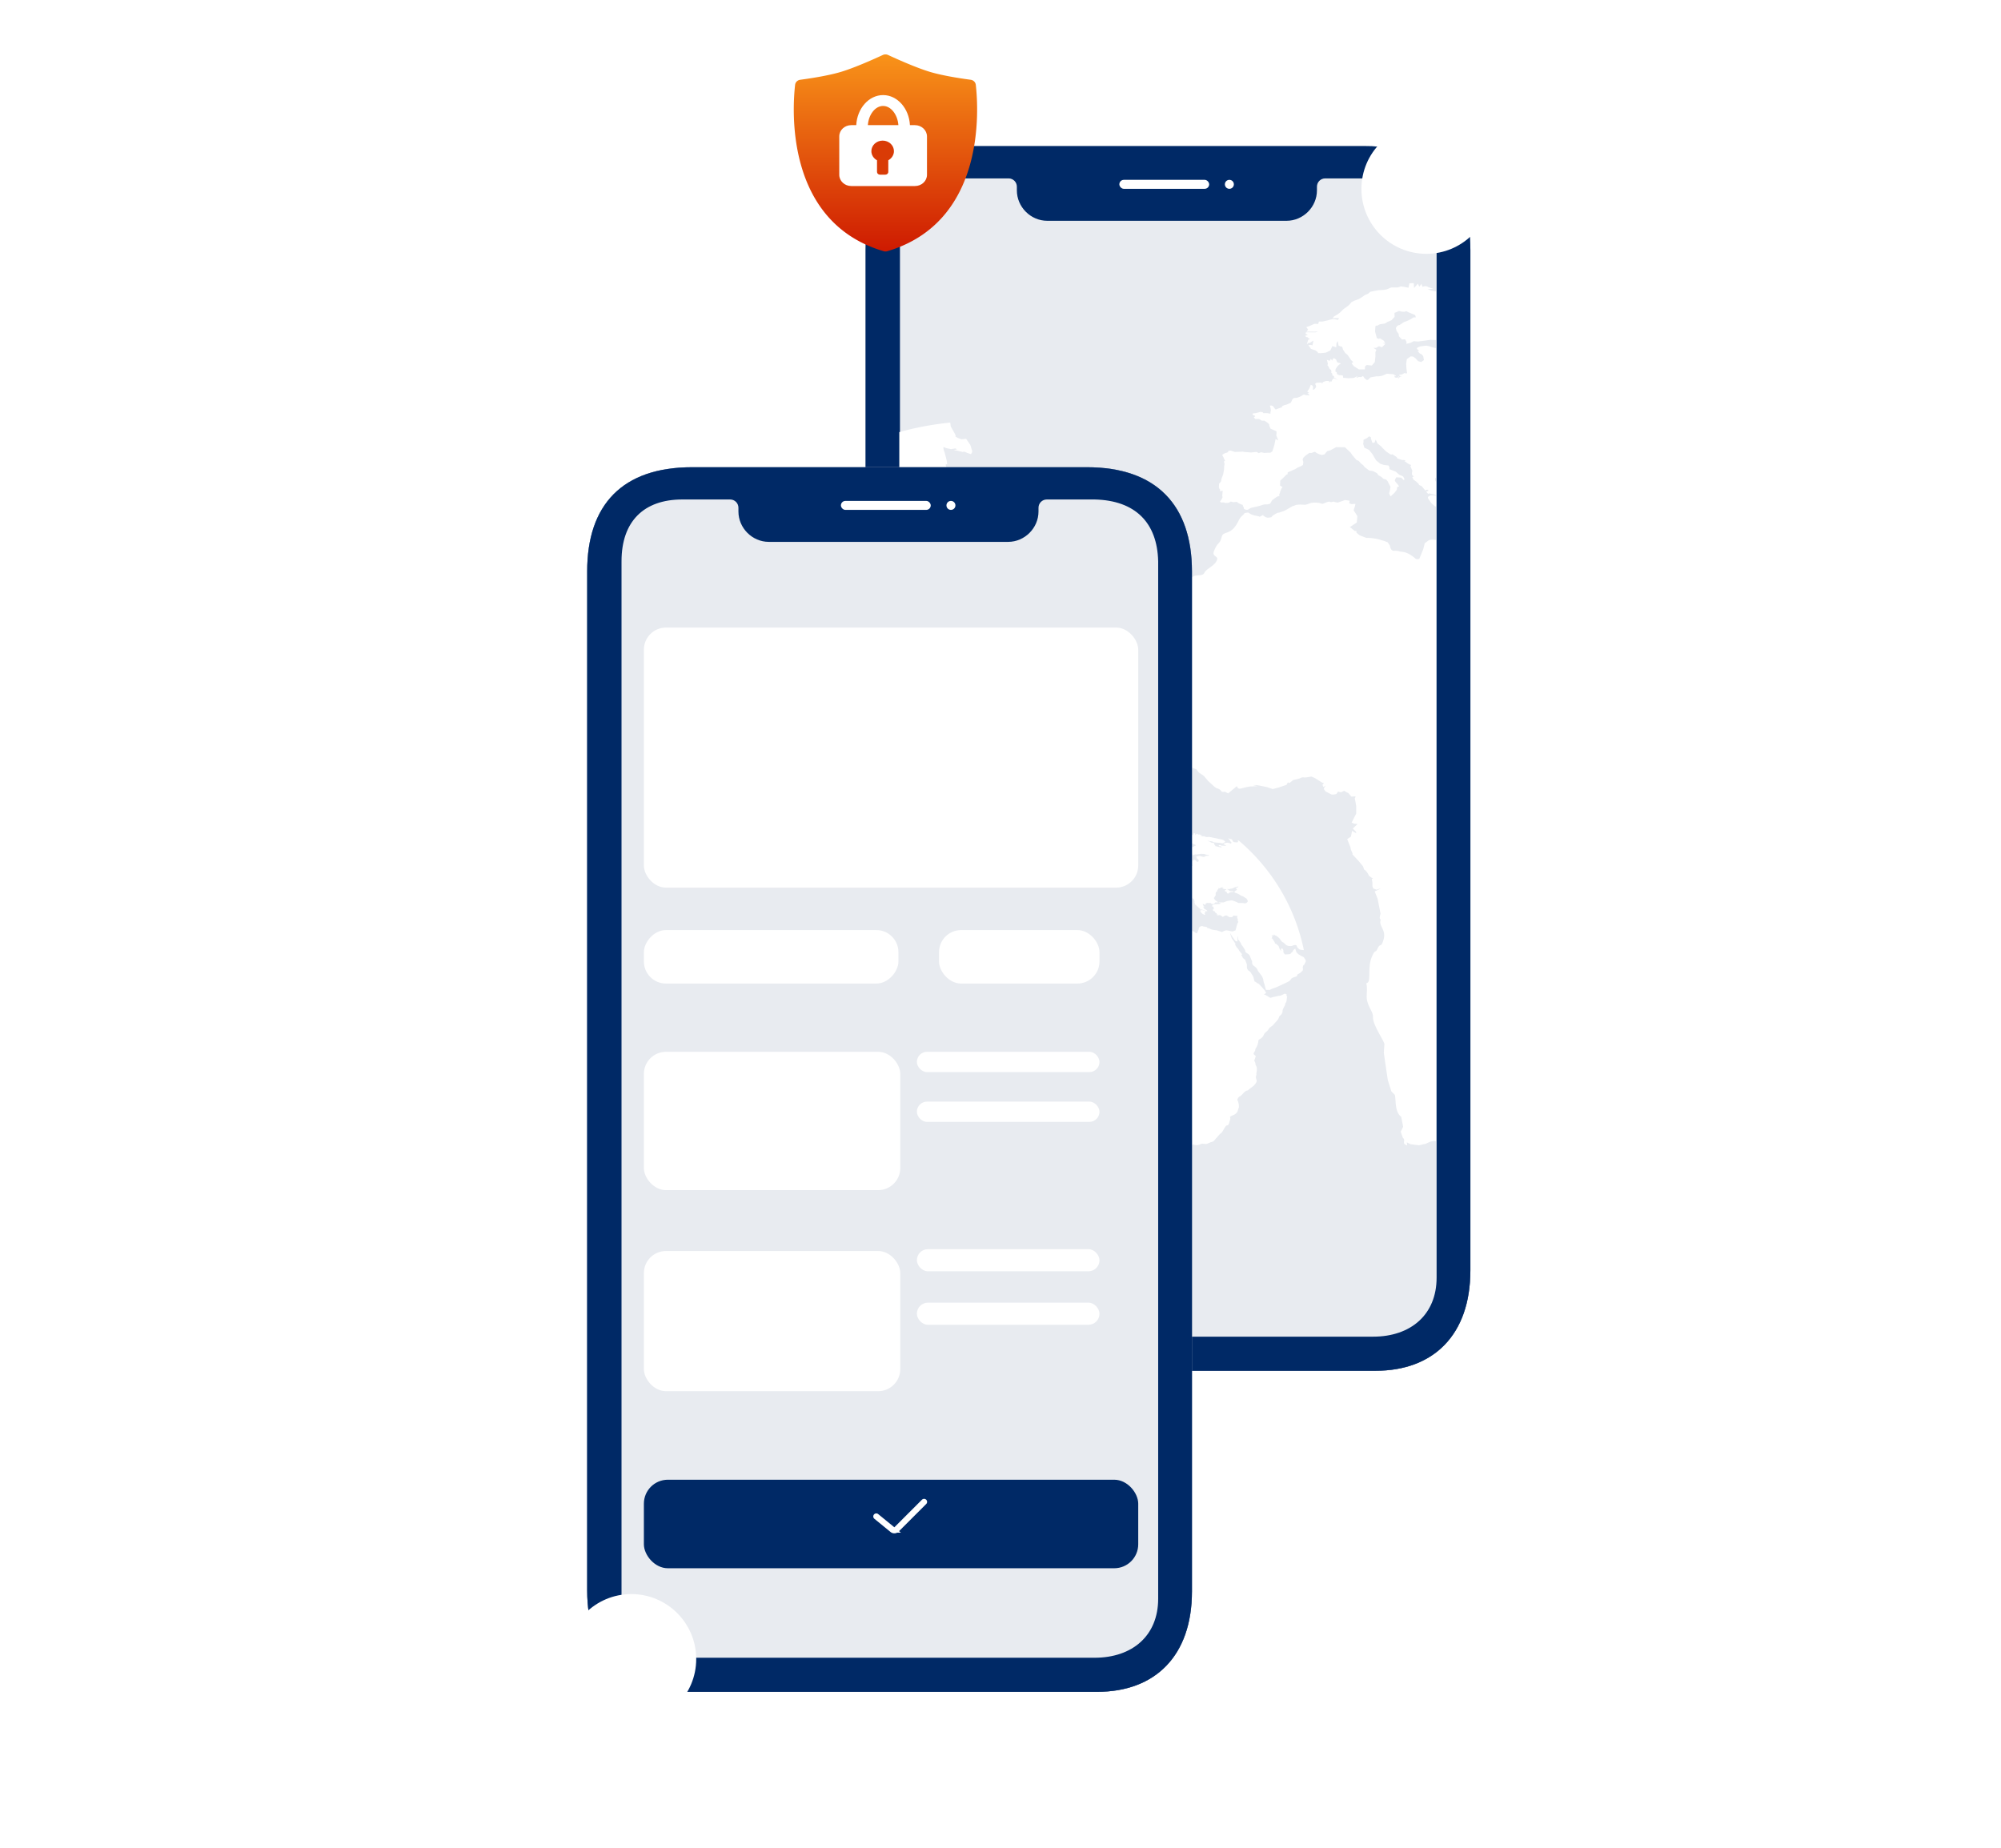 <svg width="484" height="447" fill="none" xmlns="http://www.w3.org/2000/svg"><path d="M332.72 331.581H232.529c-14.026 0-23.155-8.693-23.155-24.519V60.542c0-16.05 8.461-25.188 25.382-25.188h95.516c16.699 0 25.381 9.139 25.381 25.187v246.744c0 15.603-8.906 24.296-22.933 24.296Z" fill="url(#a)"/><path d="M332.72 331.581H232.529c-14.026 0-23.155-8.693-23.155-24.519V60.542c0-16.05 8.461-25.188 25.382-25.188h95.516c16.699 0 25.381 9.139 25.381 25.187v246.744c0 15.603-8.906 24.296-22.933 24.296Z" fill="url(#b)"/><path d="M332.72 331.581H232.529c-14.026 0-23.155-8.693-23.155-24.519V60.542c0-16.05 8.461-25.188 25.382-25.188h95.516c16.699 0 25.381 9.139 25.381 25.187v246.744c0 15.603-8.906 24.296-22.933 24.296Z" fill="#002966"/><path d="M347.485 58.09v250.978c0 8.915-6.235 14.265-15.364 14.265h-99.078c-9.128 0-15.362-5.126-15.362-14.265V58.09c0-9.586 5.343-14.935 14.694-14.935h11.578c1.113 0 2.004.892 2.004 2.005v.892c0 4.013 3.34 7.356 7.347 7.356h57.889c4.007 0 7.347-3.343 7.347-7.356v-.892c0-1.113.891-2.005 2.004-2.005h11.577c9.797.223 15.14 5.572 15.364 14.934Z" fill="#E8EBF0"/><rect x="270.747" y="43.501" width="21.725" height="2.172" rx="1.086" fill="#fff"/><circle cx="297.36" cy="44.587" r="1.086" fill="#fff"/><g clip-path="url(#c)" fill="#fff"><path d="m414.664 146.556-.963-.061-1.304-.183-.707-.195-1.365-1.34c-.598-.61.121-1.305-1.366-1.622l-1.45.244-.744.366-.768.11-1.243-.061-.756-.086-1.036-.439-1.219-1.121-.268-.268-.402-.354-.878-.438-.694-.781-1.134-1.584-1.304-1.146-1-.719-.707-.085-.597-.768-.329.719-.841-.037-.512.037.609.841-.646 1.207c.415-.22.537-.049 1.427 1.414.95 1.474.865 1.511.889 2.035l.768.085.646.659.988.816.304.915.561 1.389.926 1.182-.341-1.584.317.158.646-.585.78 1.304.061 1.353.073.269.11.256.817 1.011 1.523-.061.573-.048h.378l.439-.061.268-.086.268-.061.256-.085.439-.622c1.816-1.267.951-1.633 1.816-2.133l.914-.792.341 1.048.5 1.487 1.39 1.341 2.182 1.28.792.341.402.244.378.329.183.451.756 1.012c.061.353.097.743.158 1.109l-1.194 2.401c-.33-.377-1.158 1.244-.671 2.682l-.244 1.036-1.523 1.451-1.999 1.17-.329 1.17-2.329.768-1.206.597-1.365 1.768-1.841.95-3.913 1.841-3.023 1.377-3.144 1.134-.805.378-.366.317h-2.694l-.438-1.524-.61-2.486c0-.427-.329.219-.78-3.097l-.219-.731-.744-1.524-2.023-2.669c-1.256-1.243-.256-1.914-3.23-4.035-1.548-1.194-.756-1.206-1.231-1.743l.024-1.182-1.646-4.023-.792-.938-1.731-1.097c-1.206-2.023.256-.293-.963-2.316-1.694-2.767-2.511-3.23-2.218-3.596l-1.146-1.743-.817-1.048-.012-1.439-.244-.95-.182 2.084-.061 1.67-1.256-.256-1.548-2.097-1.109-1.633-1.085-1.95.585 2.109.658 1.816 1.39 1.913.719 1.146c1.146 1.122-.439-.012.305 1.414 1.426 2.56 2.133 2.462 2.462 3.669l1.865 2.206c.914.902-1.195-.231-.073 1.305 1.085 1.438-.025.304.768 1.304 1.231 1.499 1.755.939 1.621 1.743l.987 2.535.098 2.779.816 1.353.549.269.329.231.78.805c1.207 2.169 1.585 1.999 2.084 4.229.525 2.255.866 2.207 1 1.938l1.146.902 1.194.586 2.28 2.401.987 1.231.329.207 1.329 2.243-1.195.817-.365.377 1.024.025-.037.061 3.34 1.999 2.34-.634 1.585-.329 1.255-.317.988-.122.767-.122 2.755-1.292 1.219.451c-.329 1.39.78 1.938.268 1.792l-.244 1.67.049.158-.183 1.024c-.768 2.011-.865 1.158-.829 1.731.11 1.231-1.779 3.06-1.779 4.888-.098 2.438-2.182 2.962-2.414 4.083-.28 1.451-1.706 2.645-3.315 4.523-1.585 1.95-2.596 1.706-3.62 3.473-1.036 1.731-2.389 1.975-3.096 3.499-.683 1.499-.768 1.499-1.146 1.865-1.536 1.645-2.706 1.206-2.633 2.889 0 1.023-.195.353-.354 1.804l-.755 1.743-.463.804c-.805 1 .048 1-1.158 2.791-1.475 1.914 1.767 1.841.78 3.377l-.488 1.523c-.756 1.122.622 1.183.537 3.292l.792 1.608.17 2.207-.365 2.23c.329 1.231-.707 1.597-.11 3.523.585 1.914.488 1.524-.487 3.303l-1.292 1.451-2.999 2.279c-.402-.097 0 .658-1.426.853-1.634.293-3.328 3.206-4.474 3.718-1.548.658-2.389 2.804-1.523 3.157l.548 2.17.122 2.011-.768 2.267c0 .342-.585 2.133-3.218 3.157-3.108 1.195-1.487 1.378-1.828 2.609-1.085 3.583-.987 4.047-2.219 4.193-1.401.171-2.852 5.168-4.583 5.607l-2.389 2.755c-.841.512-1.194 2.486-3.827 2.84l-1.914.841-.536.256-.817.122-1.694-.122-.524-.11-.975.171-1.183.548-.487.085-1.061.257-2.048-.257-.914-.463.085.768c-1.523-.536-.17-1.158-1.035-1.865l-.525-1.462.597-1.207-.487-2.426c-1.78-1.267-1.158-5.058-1.609-5.387l-.743-.72-.878-2.767-.963-6.582.134-1.962c.28-.573-2.901-4.693-2.755-6.777.098-1.317-1.719-2.828-1.511-5.266.243-3.584-.512-2.499.243-2.986.781-.573-.073-3.889 1.024-6.302.915-2.133.768-.5 1.451-2.121.597-1.244.719.231 1.365-2.024.646-2.23-1.109-3.23-.768-4.485.207-.805-.5.036.025-1.731l-.707-3.62-.707-1.78 1.511-.695-.512.098-.524.195-.804-.293-.22-.524v-.865l-.146-.927.341-.158-.341-.11-.658-.475c-.854-1.78-1.488-1.487-1.256-1.707l-.231-.621-1.061-1.28-1.499-1.609.061-.171-.439-1.024-.073-.475-.805-2.011.902-.585.293-1.414.987.597-.048-.378-.781-.768 1.158-1.097-.865-.097-.561-.244.658-1.317.439-.865v-1.865l-.219-1.195-.122-.585.195-.438-.049-.049-.402-.049v.061h-.585l-.756-.902-.256-.061-.707-.439-.768.378-.719-.171-.427.598-.548.097-.28.025-.33-.025-1.413-.731-.439-.573.097-.378.403-.475-.598.341-.244-.512.378-.402-.451-.146-1.767-1.11-.817-.341-.646.098-.743.109h-.5l-.073-.048-.378.048-.597.268-1.512.378-.865.707-.39-.17-.329.609-1.963.658-1.377.354-1.353-.463-1.207-.244-.902-.183-.524-.061h-.78l1.158.268h-.378l-1.524.073c-2.084.268-2.718 1.085-3.157-.085l-2.109 1.743-.792-.402c-1.292.256-.39-.451-2.072-.878l-.573-.439-1.438-1.316-.988-1.182-1.255-.866-.549-.731-1.206-.439-.439-.427.39-.292-.256-.244h-.073l-.585-.036-.244-.573-.329-.549-.293-.609.171-.244-.171-.439-.085-.451.146-.622-1.097-1.243-.804-1.097-.61-.878-.792-1.157-.5-.5.342-.402.256-.476-.854.476-.426-.391 1.28-.475-1.427.232.147-.354-.195.073-.488.037.244-.5-.829-.146.207-.622.695-.231.28-.013.524-.06.269-.037.499.097.439-.158-.524-.061-.512-.11-.353.037-.512.073h-.281l-.597.293-.134-.89.219-.317.464-.025c.658-.292-.464-.365 1.389-.731-2.06.122-.938.463-1.524.61l-.621-.695-.122-.671.488-.451-.634-.061-.451-.012-.293-.463-.548-.475.219-.646 1.207-1.451 1.011-2.182c-.463-1.328.622-1.267.488-2.706-.061-.768.512-1.901-.683-3.498l.317-.597-.231-.561.353-1.06-.633-1.146-.232-1.183-.232-.146-.024-.561c.621-1.536 1.158-1.365 1.511-3.608.427-2.279 2.072-2.779 2.828-5.095 1.097-3.303 1.402-.536 2.097-3.084l.902-1.706c.877-1.682 2.889-.414 3.413-1.682.499-1.012 2.681-1.67 3.059-3.182.244-.841-1.329-.658-.768-2.011 1.012-2.523 1.304-1.304 1.877-3.461.378-1.548 2.231-.135 3.998-3.73.707-1.5 1.073-1.232 1.524-1.999l.853-.135.805.476.719.232 1 .194.292.122.865-.451v.22l.622.353.439.122.463-.061.402-.061.391-.426.633-.39.488-.256.427-.061 1.377-.488 1.889-1.097c.695-.036.098-.292 1.804-.353l1.134.061.597-.135.488-.182.487-.159.866-.061.926.061.524.159.39.085 1.158-.451.451-.097.403.146.67-.134.219.097.78.134 1.755-.621 1.098.17-.098.634.536.183.963-.049-.121.573-.317.963.902 1.426-.135 1.548-1.669 1.097 1.219.975.341-.073.024.451.744.622 1.584.634 1.171.036 1.17.159.999.243 1.048.317.817.305.561.792c.195 1.366.804 1.317 1.34 1.268l.708.049c.646.353 1.365-.049 2.949.963 1.621 1.036.951 1.109 2.097.987l.963-2.352.365-1.463c.744-.439.842-1.012 2.329-.853 1.426.158-.22.207.78.329l.146-.073 1.487.231c1.707.537-.304.902 1.207.78l.695.244.609.183.719.402 1.426.366 2.646.353 1.426.5.816.268 1.049.366 1.255-.707 1.438-.475.634.073.707.097 2.231.488.756.134 2.011-.744.439-1.596.329-1.378.463-1.511.658-1.122c-1.17-2.145.39-1.791-.658-2.34l-.171-.768.195-1.121h-.463l-.329.183-1.78-.293-.877 1.073-1.756.073-1.998-1.158-1.207.109-1.341.878-1.17-.89-.853-.378-1.098.183-.987-.048 1.073-.573-1.219.048.146-.353.012-.415-.829-.365-.585-1.048-.938-.22-.244-.829.219-.353.281.195.183-.086-.135-.682-.048-.402-.11-.732c-1.536 0-.463.073-.829-.682l.573-.403 1.341-.487.805-.049 1.73-.061 1.561-.39-1.914-.743 1.621.036h1.902l2.547-.975 1.694-.232 1.28-.158.78.183.866.305 1.511.621 1.049.537.499.134 2.048-.025 1.109.073c.744.232 1.585.476 2.816-1.024l-.146-.877-.707-1.146-1.536-.938c-1.743-1.268-1.56-.488-2.304-1.11-2.011-1.645-3.9-1.56-4.29-2.255l.121-.317.793-.67.877-.5-.317-.658-.585-.561 1.512-.548c.524-.5.524-.658-1.512-.122l-.499.158-.39.147-.512.243-.476.208-.561.219-.877.146-.793.183-.853.22.464-.22h-.573l-.646.049-.086-.049.354.305.524.195.89.853.707.073h.767l1.183.122-.037.28-.256.196-.621-.061-.878.061-.365.268-.5.048c-.768.122-.061 1.158-1.768.464l-.207-.854-1.207-.536-.036-.439 1.097-.695-.39-.256-.512.098-.354-.098-.768-.146-.5-.195-.158-.036.183-.439-.025-.159.976.11-.841-.256-1.207.11-1.231.609-.281-.317-.207.171v.39l-.573.585-.207.463-.17.22.06.524-.329.134-.219.219-.219-.317v.317l-.098.329-.158.634v.573l.158.561-.293.366-.256.109-.329.866-.085.243h-.171l-.268.415.183.232.39.499.073.268.11.195 1.426 1.097.646.342-.402.256-.378.036-.366-.036-.426-.134-.536.451-.366.524-1.061.585h-.524l.792-.585-.048-.22-.902.439-.39-.463-.476-.293-.987.134-.609-.097-.513-.049-.621.22-.549.304.11.403.037.219-.342-.024.025.219-.268-.122-.22.11-.085-.268-.598-.134-.426-.378v.634l.244.512.463.451.256.719-.159-.098-.219-.439-.244.281v.378l.22.122.243.39.061.475.707.256.537.317.695.536.133.646-.438-.17-.512-.049-.549.146.195.402.134.317-.451.244-.304-.219.17.353.122.561.171.439.073.377-.5-.255-.28.097-.329-.366-.476-.109-.877-.768-.573-.805-.293-.475.061-.281.61-.353H346.855l.439.11.305.097.561.232-.073-.451h-.622l-.841-.244-.476-.097-.378-.122-.341.122-.463-.512.487-.22.074-.097-.232-.171-.317.024-.207.195-.512-.621-.378-.451-.682-.329v-.171l-.695-.658-.622-.439-.268-.573.134-.122h.244l-.476-.512v-.536l.11-.341-.231-.561-.256-.597.207-.293-.463-.146-.488-.305-.683-.487.269-.159-.33-.085-.511-.025-1.158-.378-.11-.28-1.06-.731-.232.073-.341-.085-.988-.683-.89-.865-.231-.293-.939-.756-.439-.926-.317.768h-.487l-.341-1.012v-.317l-.427-.244-.597.464-.792.39v.597l-.074.39.305.926 1.109.512.817 1.012.878 1.499.999.829.914.305 1.11.134.231.402v.488l1.56.621.768.695.975.451.329.61-.146.304-.658-.633-.731-.061h-.463l-.256.475-.086.341.232.342.487.548.33.463-.476.183-.073.634-.61.792-.902.817-.353-.67.219-.976.11-.67-.695-1.329-.353-.426-.707-.207-.451-.439-.695-.378-.366-.512-.963-.512-.963-.158-1.072-.817-.341-.451-.598-.463-.463-.549-.621-.292-.963-1.146-.439-.646-1.341-1.243-2.121-.025-1.426.768v-.256l-.061.305-.598.11-.329.316-.365.476-.634.183-.67-.183-.659-.317-.39-.293-.829.293h-.548l-.939.682-.475.464-.171.463.061.317.098.219-.086.756-.451.28-.889.39-.488.317-1.853.805-.061.475-.28.098-.89.89-.585.536-.049 1.194.598.366-.269.378-.28.695-.122.438-.158.39.158.22-.585.171-.512.341-.743.548-.5.866-.622.134-.829.024-1.036.329-.719.183-1.414.317-.792.463h-.402l-.488-.195-.11-.5-.134-.158-.073-.341-.365-.11-.793-.378-.195-.231-.987.073-.537-.159-.536.317-.756.025-.451-.122h-.658l-.219-.207.39-.537.256-.561-.098-.195.074-.999.06-.305-.694.073.036-.475-.134-.024-.158-.451.06-.927h.086l.378-.475.11-.634.402-1.06.219-1.256.024-.707.074-.451v-.268l-.147-.415.281-.207-.232-.5-.146-.341-.244-.402v-.244l.622-.353.56-.159.183-.134.049-.231.5-.11.219.061.866.28 1.487-.049.365-.036.378.085 1.707.134.743-.085.598-.049.512.293.536-.22.804.171.707-.049h.549l.219-.024.463-.305.488-1.524.293-1.475.658.342-.476-1.195.049-.463v-.524l-.573-.268-.889-.402-.269-.659-.036-.268-.037-.146-.305-.293-.451-.317-.353-.243h-.646l-.67-.403h-.915l-.353-.414.329-.219-.134-.208-.476-.158v-.329l.647-.073.682-.159.475-.158.586.06.231.257.488-.025.512.025.695.121v-.34l.109-.5-.109-.586-.147-.524.341-.036.439.17.305.463.317.342.402-.159.805-.292.28-.061.061-.28.5-.244.67-.183.939-.415.183-.353.158-.402.353-.378.756-.061.756-.256.963-.549.439.147.512.036.402.073-.22-.365-.28-.122.402-.159-.439-.304.5-.768.342-.866.268.074.219.17.073.33.013.23-.122.318h.353l.305-.317.17-.28v-.33l-.243-.438.341-.257.585-.036.756-.024-.061.329.146-.195.195-.268.536-.196.269-.048h.621l-.012.22.207.109.049-.244.353.061.159-.378.341-.402.585.158.549.269-.695-.452-.329-.121.024-.317-.231-.195-.329-.122.219-.183-.402-.512.097-.122-.097-.45-.329-.208-.147-.28-.158-.366-.232-.244.098-.402-.098-.341-.146-.598.5.183.292-.012.098-.378.231.159.159.255.232-.536.292-.049.439.33.195.511.11.171.877.232-.353.231-.39.33-.329.438-.22.354-.097.61.402.206-.085.11.183.39.511.195.378-.012.451.085.061.549.585.036.683.073.573-.036.743-.037.732-.378.231.086-.317.049.025.195.585-.195.5.036.17-.097.305-.159.341.524.512.403.305.012.658-.622 1.353-.244h.597l.793-.122 1.206-.512 1.585.122.597.39-.049.122-.329-.158.122.439.659.06.292-.365.086.036-.281.44.195.024.244-.378.439-.11-.488-.134-.17-.122.231-.146.524-.049.707-.39.134.183.378-.098-.146-1.109-.073-1.194.17-1.097.914-.659.586.037.646.463.561.646.755.22.671-.464-.183-.975-.402-.463-.403-.158-.548-.573.378-.098-.573-.463.183-.33.779-.292.573-.048.269-.061.329-.025h.256l.365.073.305.073.5.171.841.22.658.073.744-.073-.11-.512.268.158h.268l.342-.158.487-.159 1.146.049.427-.512-.391-.049-.56-.024-.683-.122-.585-.159-.841-.316-.451-.073-1.341-.05-.463-.036-1.182.17-.585.086-.683.073-.378.073h-.487l-.744-.073-.744.378-.56.146-.463.122.024-.487-.341-.61-.768.049-.22-.256-.487-.512-.085-.597-.293-.39-.231-.39-.098-.415-.049-.231.219-.354.171-.158.244-.17.292-.037.269-.208.353-.22.268-.194.305-.146.427-.147.438-.183.683-.353.61-.402h.548l-.158-.549-1.67-.695-.488-.28-.378.17h-.17l-.464-.011-.609-.159-.378.025-.085.146-.208.06-.548.208.024.963-.731.804-.5.244-.499.17-.33.245-.329.158-1.17.183-.341.158-.244.171-.341-.012-.159.158-.085 1.292.427 1.573.524.195.207-.146.865.512.452.56-.671.146.719.098-.719.72-.171.121-.682-.244-.695.402h-.658l.731.464-.244.536v1.06l-.146 1.366-.707.84-1.207-.121-.17.085-.293.293-.012.682h-1.451l-1.231-.768-.548-.707.402-.304-.512-.464-.829-1.23-.109-.062-.22-.243-.256-.159-.134-.22-.414-.621-.195-.695-.488-.11-.402-.182-.183-1.097-.317.548-.061.988-.926-.317-.5 1.072-1.134.537-1.243.11-.67-.025.085-.159-.573-.463-1.158-.402-.621-.89.597-.06.402.109.244-1.158-.951.585-.28-.024-.378.34.329-1.084.512-.231-.244-.025-.219-.158-.122-.134-.159-.11-.109.037-.451-.305.707-.305-.561-.22.098-.353.609-.024.658.024h1.036l.634-.244-.817.086-.524-.025h-1.048l-.415.086.378-.585-.426-.598.695-.22 1.279-.572.902.037.183-.586h.866l1.097-.243.902-.244.475-.11.548.061.72.134.268-.439-1.536.013.305-.403.804-.463.719-.536.695-.707 1.012-.731.487-.403.512-.621.744-.366.926-.33.756-.438.756-.549.865-.377.512-.451 1.634-.317.438-.061.561-.025.597-.048.659-.11.487-.17.329-.171.451-.147h1.548l.658-.243.732.097 1.133.22.232-1.061.683-.049.39.049v.597l.049.537.926-1.06.341.743.5-.67.268.67.597-.134.512.06.317.183 1.207.403-1.39.11 1.207.402.829.11.366-.062 1.267.135-.938.048 1.377.33.609.06.317-.06 1.146-.05 1.609.33 1.731.365 1.609.33 1.731.39 1.548.28.878.317.536.244.951.902-.098.28-1.657.878c-.244.073-.5-.28-3.669-.476-4.059-.268-2.865-1.194-3.45-.804l-.804-.159-.305-.073-.317-.024-.39-.037-.622-.097-.39-.098-.183.11 1.487.45.378.196.524.475.78.085.695.171.573.195.183.159-.085.463.304.524.403.415c.56.365-1.049.133.402.426l1.316.33 2.146.475.536-.317-.988-.464c-1.584-.085-.658-.268-1.182-.487l.244-.293h.439l.695.025.378.195.085.146 1.511.037.805.06h1.036l-2.048-1.206.67-.402 1.256-.403 1.268-.049.292.11 1.097.33.098.073.634-.037.097-.902-.573-.305-.548-1.036-1.134-1.121c.085-.061.89.243 2.377.61l.439.462.304.537.305.61 1.097.414h.719l.305.048h.768l.232-.183.219-.231-.293-.463v-.33l.293.025.366-.061c21.94 18.576 37.628 44.149 43.564 73.257Z"/><path d="m315.375 229.819-.349-.022-.471-.066-.256-.07-.494-.485c-.216-.221.044-.472-.494-.587l-.525.088-.269.133-.277.039-.45-.022-.274-.031-.374-.158-.441-.406-.097-.097-.146-.128-.317-.159-.252-.282-.41-.573-.472-.415-.361-.26-.256-.031-.216-.277-.119.26-.304-.014-.185.014.22.304-.234.436c.15-.079.194-.017.516.512.344.534.313.547.322.736l.278.031.234.238.357.296.11.331.203.502.335.428-.123-.573.114.057.234-.212.282.472.022.49.027.097.039.092.296.366.551-.022.207-.017h.137l.159-.022.097-.031.097-.022.092-.031.159-.225c.657-.459.344-.591.657-.772l.331-.286.123.379.181.538.503.485.789.463.287.123.145.088.137.119.066.164.273.366c.022.127.036.269.058.401l-.433.869c-.119-.137-.418.449-.242.97l-.088.374-.551.525-.724.424-.119.423-.842.278-.436.216-.494.639-.666.344-1.416.666-1.093.498-1.138.41-.291.137-.132.115h-.975l-.158-.552-.221-.899c0-.154-.119.079-.282-1.12l-.079-.265-.269-.551-.732-.966c-.455-.449-.093-.692-1.169-1.459-.56-.432-.273-.437-.445-.631l.009-.427-.596-1.456-.286-.339-.626-.397c-.437-.732.092-.106-.349-.838-.613-1.001-.908-1.168-.802-1.301l-.415-.63-.295-.379-.005-.521-.088-.344-.066.754-.022.604-.454-.092-.56-.759-.402-.59-.392-.706.212.763.238.657.502.692.261.415c.414.405-.159-.005.11.511.516.926.771.891.891 1.327l.674.799c.331.326-.432-.084-.026.471.392.521-.009.111.278.472.445.543.635.34.586.631l.357.917.035 1.005.296.49.198.097.119.084.283.291c.436.785.573.723.754 1.53.189.815.313.798.361.701l.415.326.432.212.824.868.358.446.119.075.48.811-.432.296-.132.136.37.009-.013.022 1.208.723.847-.229.573-.119.454-.115.358-.044.277-.044.997-.467.441.163c-.119.503.282.701.097.648l-.088.604.017.057-.066.371c-.278.727-.313.419-.3.626.04.445-.644 1.107-.644 1.768-.035.882-.789 1.072-.873 1.477-.101.525-.617.957-1.199 1.636-.573.706-.939.618-1.31 1.257-.374.626-.864.714-1.12 1.266-.247.542-.277.542-.414.674-.556.596-.979.437-.953 1.045 0 .371-.07.128-.128.653l-.273.63-.167.292c-.291.361.017.361-.419 1.009-.534.693.639.666.282 1.222l-.177.551c-.273.406.225.428.195 1.191l.286.582.062.798-.132.807c.119.445-.256.577-.04 1.274.212.692.176.551-.176 1.195l-.468.525-1.085.824c-.145-.035 0 .238-.516.309-.59.106-1.203 1.16-1.618 1.345-.56.238-.864 1.014-.551 1.142l.198.785.045.727-.278.821c0 .123-.212.771-1.164 1.142-1.125.432-.538.498-.662.943-.392 1.297-.357 1.464-.802 1.517-.507.062-1.032 1.87-1.658 2.029l-.865.996c-.304.185-.432.9-1.384 1.027l-.692.305-.194.092-.296.044-.613-.044-.189-.039-.353.061-.428.199-.176.031-.384.092-.741-.092-.331-.168.031.278c-.551-.194-.061-.419-.374-.675l-.19-.529.216-.436-.176-.878c-.644-.459-.419-1.83-.582-1.949l-.269-.26-.318-1.001-.348-2.381.048-.71c.102-.207-1.049-1.698-.996-2.452.035-.476-.622-1.023-.547-1.905.088-1.296-.185-.904.088-1.08.282-.207-.026-1.407.37-2.28.331-.771.278-.181.525-.767.216-.45.26.084.494-.732.234-.807-.401-1.169-.278-1.623.075-.291-.181.013.009-.626l-.256-1.31-.255-.643.546-.252-.185.036-.189.07-.291-.106-.08-.189v-.313l-.053-.335.124-.058-.124-.039-.238-.172c-.309-.644-.538-.538-.454-.618l-.084-.225-.383-.463-.543-.582.022-.061-.158-.371-.027-.172-.291-.727.326-.212.106-.512.357.217-.017-.137-.283-.278.419-.397-.313-.035-.203-.088.239-.476.158-.314v-.674l-.079-.432-.044-.212.07-.159-.017-.017-.146-.018v.022h-.211l-.274-.326-.092-.022-.256-.159-.278.137-.26-.062-.154.216-.199.035-.101.009-.119-.009-.512-.264-.159-.208.036-.136.145-.172-.216.123-.088-.185.137-.146-.163-.052-.64-.402-.295-.123-.234.035-.269.04h-.181l-.026-.018-.137.018-.216.097-.547.136-.313.256-.141-.061-.119.22-.71.238-.498.128-.49-.168-.436-.088-.327-.066-.189-.022h-.282l.419.097h-.137l-.551.026c-.754.097-.984.393-1.142-.03l-.763.63-.287-.145c-.467.092-.141-.163-.749-.318l-.208-.159-.52-.476-.357-.428-.454-.313-.199-.264-.436-.159-.159-.154.141-.106-.093-.088h-.026l-.212-.013-.088-.208-.119-.198-.106-.221.062-.088-.062-.159-.031-.163.053-.225-.397-.449-.291-.397-.22-.318-.287-.419-.181-.18.124-.146.093-.172-.309.172-.154-.141.463-.172-.516.084.053-.128-.071.026-.176.014.088-.181-.3-.053.075-.225.251-.084.102-.004.189-.022.097-.013.181.035.159-.058-.19-.022-.185-.039-.128.013-.185.026h-.101l-.217.106-.048-.322.079-.114.168-.009c.238-.106-.168-.132.503-.265-.746.044-.34.168-.552.221l-.225-.252-.044-.242.177-.163-.23-.022-.163-.005-.105-.167-.199-.172.079-.234.437-.525.366-.789c-.168-.481.225-.459.176-.979-.022-.278.186-.688-.247-1.265l.115-.216-.084-.203.128-.384-.229-.414-.084-.428-.084-.053-.009-.203c.225-.556.419-.494.547-1.305.155-.825.75-1.005 1.023-1.843.397-1.195.507-.194.759-1.116l.326-.617c.317-.609 1.045-.15 1.235-.609.18-.366.97-.604 1.106-1.151.089-.304-.48-.238-.277-.727.366-.913.471-.472.679-1.252.136-.56.807-.049 1.446-1.35.256-.542.388-.445.551-.723l.309-.048.291.171.26.084.362.071.105.044.314-.163v.079l.224.128.159.044.168-.022.145-.022.141-.154.23-.141.176-.093.154-.022.499-.176.683-.397c.251-.014.035-.106.653-.128l.41.022.216-.049.176-.066.177-.057.313-.022.335.022.19.057.141.031.418-.163.164-.035.145.053.243-.049.079.035.282.049.635-.225.397.062-.035.229.194.066.348-.018-.044.208-.115.348.327.516-.049.56-.604.397.441.353.124-.027.008.163.269.225.574.23.423.013.423.057.362.088.379.115.295.11.203.287c.071.494.291.476.485.458l.256.018c.234.128.494-.018 1.067.348.587.375.344.402.759.358l.348-.852.132-.529c.269-.158.305-.366.843-.308.515.057-.08.075.282.119l.053-.027.538.084c.617.194-.111.326.436.282l.251.088.221.067.26.145.516.132.957.128.516.181.295.097.379.132.455-.255.52-.172.229.026.256.035.807.177.273.048.728-.269.159-.577.119-.499.167-.546.238-.406c-.423-.776.141-.648-.238-.847l-.061-.278.07-.405h-.167l-.119.066-.644-.106-.318.388-.635.027-.723-.419-.436.039-.486.318-.423-.322-.308-.137-.397.066-.357-.017.387-.207-.44.017.053-.128.004-.15-.3-.132-.212-.379-.339-.08-.088-.299.079-.128.101.07.067-.031-.049-.246-.018-.146-.039-.265c-.556 0-.168.027-.3-.246l.207-.146.485-.176.291-.018.626-.022.565-.141-.693-.269.587.013h.688l.921-.353.613-.083.463-.058.283.066.313.111.546.224.38.195.18.048.741-.009.402.027c.269.083.573.172 1.018-.371l-.053-.317-.256-.415-.555-.339c-.631-.459-.565-.177-.834-.402-.727-.595-1.411-.564-1.552-.815l.044-.115.287-.242.317-.181-.114-.238-.212-.203.547-.199c.19-.18.19-.238-.547-.044l-.181.058-.141.052-.185.089-.172.075-.203.079-.317.053-.287.066-.309.079.168-.079h-.207l-.234.018-.031-.018.128.11.19.071.322.309.255.026h.278l.428.044-.013.101-.093.071-.225-.022-.317.022-.133.097-.18.018c-.278.044-.022.419-.64.167l-.075-.308-.436-.194-.013-.159.396-.252-.141-.092-.185.035-.128-.035-.278-.053-.18-.071-.058-.013.066-.159-.008-.057.352.04-.304-.093-.436.04-.446.22-.101-.114-.075.061v.142l-.207.211-.075.168-.062.079.022.19-.119.048-.08.08-.079-.115v.115l-.035.119-.057.229v.207l.057.203-.106.132-.093.04-.119.313-.031.088h-.061l-.097.15.066.084.141.181.026.097.04.07.516.397.234.124-.146.092-.136.014-.133-.014-.154-.048-.194.163-.132.19-.384.211h-.19l.287-.211-.018-.08-.326.159-.141-.168-.172-.105-.357.048-.221-.035-.185-.018-.225.08-.198.11.04.145.013.08-.124-.009.009.079-.097-.044-.079.04-.031-.097-.216-.049-.155-.136v.229l.089.185.167.163.093.26-.058-.035-.079-.159-.088.102v.136l.079.045.088.141.023.172.255.092.194.115.252.194.048.234-.159-.062-.185-.018-.198.053.07.146.049.114-.163.089-.111-.08.062.128.044.203.062.159.026.136-.18-.092-.102.035-.119-.132-.172-.04-.317-.278-.207-.291-.106-.172.022-.101.22-.128h.296l.158.04.111.035.202.084-.026-.164h-.225l-.304-.088-.172-.035-.137-.044-.123.044-.168-.185.176-.08.027-.035-.084-.062-.114.009-.075.071-.186-.225-.136-.163-.247-.119v-.062l-.252-.238-.224-.159-.097-.207.048-.044h.088l-.172-.185v-.194l.04-.124-.084-.203-.092-.216.075-.106-.168-.053-.176-.11-.247-.176.097-.058-.119-.03-.186-.009-.418-.137-.04-.101-.384-.265-.084.027-.123-.031-.357-.247-.322-.313-.084-.106-.339-.274-.159-.335-.115.278h-.176l-.124-.366v-.114l-.154-.089-.216.168-.287.141v.216l-.026.141.11.335.401.186.296.365.317.543.362.3.331.11.401.048.084.146v.176l.564.225.278.252.353.163.119.22-.053.11-.238-.229-.265-.022h-.167l-.093.172-.031.124.084.123.176.198.119.168-.172.066-.026.229-.221.287-.326.295-.128-.242.08-.353.039-.242-.251-.481-.128-.154-.256-.075-.163-.159-.251-.137-.133-.185-.348-.185-.348-.057-.388-.296-.124-.163-.216-.168-.167-.198-.225-.106-.349-.414-.158-.234-.485-.45-.768-.009-.516.278v-.092l-.022.11-.216.04-.119.114-.132.172-.229.066-.243-.066-.238-.115-.141-.105-.3.105h-.198l-.34.247-.172.168-.062.168.022.114.036.08-.031.273-.163.101-.322.141-.177.115-.67.291-.022.172-.101.035-.322.322-.212.194-.017.432.216.133-.097.136-.102.252-.044.159-.057.141.057.079-.212.062-.185.123-.269.199-.181.313-.224.048-.3.009-.375.119-.26.066-.512.115-.286.167h-.146l-.176-.07-.04-.181-.049-.057-.026-.124-.132-.039-.287-.137-.07-.084-.358.027-.194-.058-.194.115-.273.009-.163-.044h-.238l-.08-.075.141-.194.093-.203-.035-.071.026-.361.022-.111-.251.027.013-.172-.048-.009-.058-.163.022-.335h.031l.137-.172.04-.229.145-.384.08-.454.008-.256.027-.163v-.097l-.053-.15.101-.075-.083-.181-.053-.123-.089-.146v-.088l.225-.128.203-.057.066-.049.018-.083.181-.04.079.022.313.101.538-.017.132-.014.137.031.617.049.27-.031.216-.018.185.106.194-.079.291.061.255-.017h.199l.079-.009.168-.11.176-.551.106-.534.238.124-.172-.433.018-.167v-.19l-.207-.097-.322-.145-.097-.238-.013-.097-.014-.053-.11-.106-.163-.115-.128-.088h-.234l-.242-.146h-.331l-.128-.149.119-.08-.048-.075-.172-.057v-.119l.233-.027.247-.057.172-.057.212.022.084.092.176-.008.185.008.252.044v-.123l.039-.181-.039-.211-.053-.19.123-.013.159.061.11.168.115.123.145-.057.292-.106.101-.022.022-.101.181-.088.242-.066.34-.15.066-.128.057-.146.128-.136.274-.023.273-.092.348-.199.159.053.185.014.146.026-.08-.132-.101-.044.145-.058-.158-.11.18-.278.124-.313.097.027.079.061.027.119.004.084-.044.115h.128l.11-.115.062-.101v-.119l-.088-.159.123-.093.212-.013.273-.009-.022.119.053-.07.071-.097.194-.071.097-.017h.225l-.005.079.075.04.018-.088.128.022.057-.137.123-.146.212.058.199.097-.252-.163-.119-.045.009-.114-.084-.071-.119-.044.079-.066-.145-.185.035-.044-.035-.163-.119-.075-.053-.102-.057-.132-.084-.088.035-.146-.035-.123-.053-.216.181.066.106-.005.035-.136.084.057.057.093.084-.194.106-.018.158.119.071.185.04.062.317.084-.128.084-.141.119-.119.158-.079.128-.036.221.146.075-.031.039.066.141.185.071.137-.004.163.03.022.199.212.013.247.027.207-.014.269-.013.265-.137.083.031-.114.018.009.07.211-.07.181.013.062-.035.11-.057.123.189.186.146.11.004.238-.225.49-.088h.216l.286-.044.437-.185.573.044.216.141-.018.044-.119-.057.044.158.239.022.105-.132.031.013-.101.159.07.009.089-.137.158-.039-.176-.049-.062-.044.084-.053.19-.018.255-.141.049.066.137-.035-.053-.401-.027-.432.062-.397.331-.238.211.013.234.168.203.233.273.08.243-.168-.066-.353-.146-.167-.145-.057-.199-.208.137-.035-.207-.168.066-.119.282-.105.207-.018.097-.022.119-.009h.093l.132.026.11.027.181.062.304.079.239.026.268-.026-.039-.185.097.057h.097l.123-.057.177-.057.414.017.154-.185-.141-.018-.202-.008-.247-.045-.212-.057-.304-.115-.163-.026-.485-.018-.168-.013-.428.062-.211.031-.247.026-.137.027h-.176l-.269-.027-.269.137-.203.053-.168.044.009-.177-.123-.22-.278.018-.08-.093-.176-.185-.031-.216-.106-.141-.083-.141-.036-.15-.017-.084.079-.128.062-.057.088-.062.106-.013.097-.075.128-.08.097-.07.11-.053.154-.053.159-.066.247-.128.22-.146h.199l-.058-.198-.604-.251-.176-.102-.137.062h-.061l-.168-.004-.221-.058-.136.009-.031.053-.075.022-.198.075.008.348-.264.291-.181.089-.181.061-.119.088-.119.058-.423.066-.124.057-.088.062-.123-.004-.058.057-.03.467.154.569.189.071.075-.053.313.185.164.203-.243.053.26.035-.26.26-.062.044-.247-.088-.251.146h-.238l.265.167-.089.194v.384l-.053.494-.255.304-.437-.044-.062.031-.105.106-.005.247h-.525l-.445-.278-.198-.256.145-.11-.185-.168-.3-.445-.04-.022-.079-.088-.093-.058-.048-.079-.15-.225-.07-.251-.177-.04-.145-.066-.067-.397-.114.198-.022.358-.335-.115-.181.388-.41.194-.45.04-.243-.009.031-.057-.207-.168-.419-.146-.225-.321.216-.023.146.04.088-.419-.344.212-.101-.009-.137.124.119-.393.185-.084-.088-.009-.079-.057-.044-.048-.058-.04-.039.013-.164-.11.256-.11-.203-.08.036-.128.22-.008.238.008h.375l.229-.088-.295.031-.19-.009h-.379l-.15.031.137-.211-.155-.216.252-.08.463-.207.326.013.066-.212h.313l.397-.088.327-.088.171-.04.199.022.26.049.097-.159-.556.005.111-.146.291-.167.26-.195.251-.255.366-.265.177-.145.185-.225.269-.132.335-.12.273-.158.274-.199.313-.136.185-.164.591-.114.159-.022.202-.009.217-.018.238-.039.176-.062.119-.062.163-.053H287.696l.238-.088.265.035.41.08.084-.384.247-.018.141.018v.216l.017.194.336-.383.123.268.181-.242.097.242.216-.048.185.022.115.066.436.146-.502.039.436.146.3.04.132-.022.459.048-.34.018.499.119.22.022.115-.022.414-.018.582.119.626.132.582.119.627.142.56.101.317.115.194.088.344.326-.035.102-.6.317c-.088.026-.181-.101-1.327-.172-1.468-.097-1.036-.432-1.248-.291l-.291-.057-.11-.027-.115-.009-.141-.013-.225-.035-.141-.035-.066.039.538.163.137.071.189.172.282.031.252.062.207.07.066.057-.031.168.11.19.146.15c.203.132-.379.048.145.154l.477.119.776.172.194-.115-.357-.167c-.574-.031-.239-.097-.428-.177l.088-.105h.159l.251.008.137.071.031.053.546.013.292.022h.374l-.74-.436.242-.146.454-.145.459-.018.106.04.397.119.035.026.229-.013.035-.326-.207-.111-.198-.374-.41-.406c.03-.022.322.088.859.22l.159.168.11.194.111.22.397.15h.26l.11.018h.278l.083-.066.08-.084-.106-.168v-.119l.106.009.132-.022c7.937 6.72 13.612 15.971 15.76 26.501ZM149.088 174.253c0-5.685.392-11.266 1.059-16.781l.052.026 1.713.17 2.498-.758 1.818-.509h.47l.288.17.863-.889 1.02-1.621.261-2.104 3.06-1.254.929-.118 1.412-.078.863-.079.497.235.418.353.249.34-.929 1.542-.85 1.15v.183l-.052.667-1.229 2.47-.471 1.333-.091-1.647-.55.784-.104 1.974-.929 2.051-.797 1.137.104.118.523.118h.994l.863-.131 1.962-.078 2-.04h.667l1.112.196-.144.379-.236.118.811.235.366-.078.353-.039 1.059 1.019-.287.81-.523 1.634-.118 1.281-.157 1.463-.392.575.17.288-.092.575v.588l-.157.954v1.777l.223.615 1.216 2.077.641.536.026.288.039.523.261-.419.707.628h1.935l1.53-.536.144.418-.118.261.562-.196-.078-.418.523-.836 1.059-.026.379.117.902.471.51.614.903.758 1.399 1.398-.236-.418.314-.235-.431-.588 1.033-1.007.98-.653h.144l.249-1.098.274-1.503 1.53-1.228c1.622-.575-.157.431.863.47l1.125-1.228c.732.026.68-.17 2.471-1.059 1.896-.888.196-1.215 1.112-1.215l1.137-.196.157 1.189-.536.523.327 1.516-.131.497-.078.378-1.321 1.53.929 1.176 1.49-.039-.353-1.804-.261-.588.418-1.059 1.687-1.019.771-.523.353-.196-.457-.17-.484-.522 1.072.196 1.007.731.719.131.327.079.615.993c-.497.248.222.875 1.83.627 1.7-.157 3.243 0 2.851.366-.248.431.392.797 2.341.562 1.909-.209.497-.784 1.909-.941-1.648-.209-.772-.405.235-.235l.85-.026.811-.053 1.15.105.197.026-1.779.314-.235.235.955 1.398 1.32.405 1.216 1.464.301.418.34.34-.942.588 1.177.17.994.614 2.367 1.098.641 2.3 1.176.236.994 1.084-.47 1.947.889-.993h1.32l1.151.157.719-.065.34.065.772-.157.405-.104 1.595.575.707.13 1.595.954.418.196.314.288.641.679.588 1.072.837.654.353.235.079.34 1.477 4.521.484 2.013-1.308 1.686-1.046 2.64-.941 1.307 1.033 1.646-.236-1.385 1.583-1.464.405-1.66 1.125-.535.967.078 2.276.484-.798 1.581-.562 1.385-.72.183-.928.288-.667.157-1.059.182.706.105 1.19-.026c1.478-.876-.34.287.889 1.699-.418-1.699.523-2.235 1.02-2.143.51.026-.104-1.503 1.713-1.987 1.765-.444 1.765.588 4.237 1.817 2.524 1.163 1.961 1.372 1.399 1.62l.353 1.529 2.001-.183c1.634.954 3.818 1.49 4.21 1.268l3.609 1.098 3.779 2.574 1.7.314 2.053.863 1.125 3.959-.72 5.006c-1.072 1.176-1.098 2.117-2.628 3.45-1.791 1.62-1.556 4.535-3.086 5.763l-.837-.118-.17.719c.471.941-.431 2.091.471 4.104.732 1.607-.366 2.012-.105 4.326.288 2.274-1.255 1.293-.392 3.241.811 1.921-1.438 1.019-.863 3.162.667 2.496-2.053 1.961-1.7 4.274.262 1.79-.627 1.085-1.281 1.856l-1.648.862-.405-.026-1.347.039-1.373.209c-.602.863-1.412.85-3.688 3.071-2.196 2.235-.758 3.555-.836 3.999-.262 1.647 1.137 2.758.209 3.542-.915.797.876.732-1.373 2.222-2.21 1.463-.549 2.039-1.36 3.228-.824 1.163.379 2.666-1.452 3.777-1.87 1.123.811 1.202-2.301 3.254-1.007 1.607-3.4 1.842-4.171 1.124l-1.099-.236-.784-.156c-.549-.589-2.615.274-2.982-2.64-.64 2.051 1.23 1.908.236 2.326-.981.327 3.805 1.032 3.727 2.77-.092 1.634.64 1.634 1.072 1.569l.327.144c.588 1.62.039 1.228-.197 2.143-.706 2.352-1.686 1.673-2.929 2.352-1.869.863-3.059.706-3.713.536l-.497-.105-.445-.196-.353-.143v.862l.576.771-.144.811.209 1.437-2.537 1.019-1.294-.548-.549.548c2.052 1.203-.223 2.418 1.712 2.313l.694.17.235-.522.706.888-.628.288-1.412.052 1.334.392-.654.85.105 1.228-.053.353c-43.792-23.615-73.553-69.839-73.553-122.885ZM260.711 132.523a50.215 50.215 0 0 1 5.968-.952l-.005.021.076.614.463.816.322.597.037.165-.037.114.379.233.649.23.759-.074.681.974.114.316.139.489.096.296-.044.193-.09.175-.1.114-.614-.204-.47-.208-.064.015-.238.034-.963-.236-.505-.06.57-.162-.318-.131-.7.119-.793-.164-.461-.19-.033.046v.193l.078.348.114.293.182.681.171.699.019.082.014.064.02.088.019.405-.144-.021-.06-.073-.019.303.057.122.041.121-.274.452-.306-.037-.615-.055-.458.06-.526.06-.232-.092-.088.082-.208.013-.207.047-.347.02-.623.14-.198.126-.632.591-.138.267-.099.032-.18.055.167.058-.164.297.153.679.308.494-.135.084-.101-.021.113.182.141-.061.334.118.093.369-.012.142-.093.354-.176.227-.194.376-.38.601.128-.115.107.091.172-.198.435.283.306.293.011.05.405.001.549-.023.551.44c.33.523-.164-.021-.097.34l.52.297c.048.259.113.225.566.783.461.595.441-.027.513.294l.159.384-.405.149-.225-.147-.506.234-.185-.007-.139.003-.64-.343-.339.418.131.52.605-.266.185-.138.404.063.491.511.244.23.097.108.023-.174.145-.211.016.392-.177.411.011.262-.002.121-.3.294c-.126-.155-.289.147-.075.691.189.584.255 1.137.096 1.029-.171-.054-.249.2-.012.865.223.653.314.112.48.595-.057-.594.081-.302.101.064l.076.296.082.28.055.412.006.071-.25-.599-.101-.064-.415.445-.038.495-.418.542-.123.138-.092.146-.281-.284.034.427-.137.396-.199.917-.756.406.011.431-.302.434-.72-.011.418.233.104.463.036.416.079.247.004.125.116.258.069.134-.076.605.01.257-.209.635-.036.162-.076.133-.187.278-.33.291-.163.345-.055.142-.113.055-1.469.874-.667.329-.695-.326-1.008-.158-.532-.228-.496.493.467-.192.638.439.614.011.276.353.049.345.01.836-.617-.155-.53-.088-.121-.238-.174-.303-.108-.221-.148-.357.019.256.103.415c.424.449-.127-.097-.525.446.563-.281.825.007.832.188.031.181.518-.155.831.445.295.584-.067.665-.303 1.628-.208.977-.326.796-.458.619l-.508.244.222.687c-.206.649-.221 1.457-.112 1.577l-.101 1.352-.605 1.528.024.621-.14.788-1.3.706-1.812.143c-.497-.283-.829-.218-1.417-.65-.71-.5-1.713-.188-2.265-.627l-.024-.303-.266-.003c-.293.239-.767.014-1.402.489-.506.383-.734.03-1.525.304-.774.28-.552-.338-1.167.118-.61.436-.471-.424-1.177-.053-.823.43-.85-.566-1.633-.259-.607.232-.43-.135-.752-.303l-.432-.51-.023-.144-.12-.47-.181-.465c-.35-.143-.41-.428-1.368-1.05-.957-.595-1.306.014-1.468.021-.599.039-.878.617-1.226.353-.352-.258-.187.365-.887-.306-.688-.66-.758-.032-1.239-.223-.473-.197-.905.344-1.439-.211-.542-.567-.358.379-1.323-.55-.643-.227-.914-1.047-.723-1.374l-.004-.404-.007-.288c.163-.238-.302-.895.691-1.253-.77-.063-.572.581-.797.266-.192-.318-.062 1.416-.678 1.525-.58.097-.522.354-.466.5l-.024.126c-.522.334-.428.11-.767.1-.881-.062-.72-.46-1.056-.842-.45-.587-.489-1.017-.481-1.26l-.002-.182.033-.172.023-.135-.303.068-.225.263-.295.013-.488.187-.557-.809.09-.497-.235-.15c-.26.815-.866.113-.677.783l-.004.257.201.041-.256.318-.15-.198-.13-.491-.032.499-.349-.162-.423.133-.128.01c4.828-17.219 18.691-31.3 37.292-35.483Z"/><path d="M221.224 103.6a72.66 72.66 0 0 1 8.632-1.376l-.007.029.109.889.67 1.18.466.864.053.239-.053.165.549.336.938.333 1.097-.108.986 1.409.165.458.201.707.138.429-.062.279-.131.252-.144.165-.889-.295-.68-.3-.093.021-.344.05-1.393-.342-.73-.087.825-.234-.46-.189-1.013.172-1.147-.237-.667-.275-.048.066v.279l.113.504.165.423.263.986.249 1.01.026.12.021.092.029.127.027.586-.209-.03-.086-.106-.027.438.081.177.061.174-.397.654-.443-.054-.889-.079-.663.087-.76.087-.336-.133-.127.119-.302.019-.298.067-.502.029-.902.203-.286.183-.915.854-.199.386-.143.046-.26.079.242.085-.238.43.221.982.446.714-.196.121-.146-.03.164.263.203-.087.484.169.134.535-.016.205-.136.512-.254.329-.281.544-.55.869.185-.167.156.132.249-.286.628.409.443.423.017.073.585.001.793-.032.798.636c.477.757-.237-.031-.14.491l.751.43c.07.375.164.326.819 1.133.667.861.639-.039.743.425l.229.555-.585.215-.326-.212-.732.339-.267-.01-.201.003-.926-.495-.491.605.19.752.875-.385.268-.2.585.092.709.739.353.332.14.156.034-.251.21-.305.023.566-.256.594.015.38-.002.175-.434.425c-.183-.224-.419.212-.109 1 .273.844.37 1.645.139 1.488-.247-.077-.359.289-.018 1.251.324.944.455.162.695.861-.082-.86.118-.438.146.092l.11.429.119.405.079.595.009.103-.362-.866-.146-.093-.601.644-.055.716-.603.784-.178.2-.134.211-.405-.41.048.616-.199.574-.286 1.326-1.094.587.015.624-.437.628-1.041-.017.605.338.151.67.051.601.115.357.006.18.168.374.099.194-.11.874.014.373-.302.918-.051.235-.11.192-.272.402-.476.421-.236.499-.079.206-.164.079-2.125 1.265-.965.475-1.005-.471-1.458-.23-.77-.328-.718.712.676-.278.923.636.888.016.4.509.071.5.014 1.209-.893-.224-.767-.127-.175-.344-.251-.438-.156-.321-.214-.516.028.37.149.601c.612.649-.185-.14-.761.645.814-.406 1.194.01 1.204.272.045.262.75-.224 1.203.643.427.845-.097.962-.438 2.356-.302 1.413-.473 1.151-.663.894l-.735.354.321.994c-.298.938-.32 2.106-.163 2.28l-.145 1.956-.875 2.21.035.898-.203 1.14-1.881 1.022-2.621.206c-.718-.41-1.199-.315-2.049-.939-1.027-.724-2.478-.273-3.276-.908l-.035-.438-.384-.005c-.424.347-1.11.02-2.028.707-.732.555-1.063.044-2.206.441-1.121.405-.8-.49-1.689.17-.882.631-.681-.613-1.703-.077-1.19.623-1.228-.818-2.361-.375-.878.337-.622-.194-1.088-.438l-.625-.737-.033-.209-.173-.679-.263-.672c-.506-.207-.592-.62-1.978-1.52-1.384-.86-1.89.021-2.124.031-.865.056-1.269.892-1.773.511-.509-.374-.271.527-1.283-.444-.995-.954-1.097-.046-1.793-.321-.684-.285-1.309.496-2.081-.306-.783-.82-.517.549-1.913-.796-.93-.327-1.323-1.514-1.046-1.987l-.006-.584-.01-.416c.236-.346-.437-1.295.999-1.814-1.114-.09-.827.842-1.153.385-.277-.46-.09 2.048-.98 2.207-.839.139-.756.511-.673.722l-.036.182c-.755.484-.619.16-1.109.145-1.274-.089-1.041-.664-1.528-1.217-.65-.85-.707-1.472-.695-1.823l-.004-.264.049-.247.033-.196-.438.099-.325.379-.428.02-.705.27-.806-1.171.13-.719-.341-.216c-.375 1.179-1.251.163-.978 1.133l-.007.371.292.06-.37.459-.217-.285-.188-.711-.047.721-.505-.234-.611.193-.185.014c6.983-24.906 27.035-45.274 53.941-51.325ZM259.111 203.071c-1.31.42-2.626.742-3.946.996l.002-.014-.088-.407-.359-.52-.252-.381-.035-.109.018-.079-.268-.133-.449-.115-.505.095-.515-.612-.096-.206-.122-.32-.082-.193.017-.132.051-.122.06-.083.424.1.328.111.042-.013.157-.037.661.1.342.01-.373.143.221.069.463-.122.541.062.322.1.019-.033-.012-.129-.073-.229-.094-.189-.163-.447-.157-.458-.017-.054-.014-.042-.018-.058-.037-.27.098.005.044.045-.006-.204-.045-.078-.035-.079.157-.319.208.006h.415l.304-.068.349-.072.162.048.053-.06.14-.022.135-.043.232-.035.41-.131.125-.097.389-.434.076-.187.064-.027.118-.048-.116-.029.093-.209-.143-.446-.237-.314.086-.064.069.008-.087-.115-.091.049-.231-.059-.085-.242v-.096l.041-.243.104-.163.108-.264.219-.426-.079.086-.077-.055-.104.143-.308-.164-.223-.178-.011-.033-.271.024-.367.048-.396-.262c-.253-.332.111.004.044-.234l-.366-.168c-.048-.171-.09-.145-.427-.492-.345-.371-.295.045-.362-.166l-.13-.248.263-.124.16.085.325-.188.125-.006.093-.01.45.191.202-.301-.119-.34-.389.214-.117.104-.275-.018-.359-.314-.178-.139-.071-.067-.005.118-.085.15-.034-.261.094-.286-.023-.176-.006-.081.183-.215c.094.096.186-.116.01-.468-.162-.381-.24-.748-.127-.685.118.026.155-.149-.043-.581-.19-.424-.218-.056-.358-.37.073.395-.037.208-.072-.037l-.069-.194-.072-.183-.061-.273-.008-.047.204.387.071.036.252-.323-.004-.334.247-.389.074-.1.054-.104.205.174-.048-.284.068-.275.078-.626.483-.318-.033-.289.177-.309.484-.035-.295-.132-.098-.304-.049-.277-.068-.161-.01-.083-.093-.167-.054-.085.014-.411-.022-.172.102-.438.015-.111.043-.094.109-.198.204-.215.088-.241.028-.099.073-.043.933-.675.428-.26.486.177.685.046.371.12.303-.36-.301.157-.455-.257-.412.03-.207-.22-.054-.229-.056-.56.423.067.361.027.095.152.135.193.086.142.12.231-.028-.17-.094-.273c-.311-.276.092.057.326-.33-.361.222-.554.044-.569-.077-.032-.12-.339.135-.585-.248-.233-.374.005-.451.106-1.111.081-.668.171-.554.27-.442l.326-.195-.19-.447c.099-.448.061-.991-.019-1.065l-.014-.913.315-1.061-.054-.415.047-.537.83-.552 1.207-.205c.35.161.569.097.99.351.506.293 1.16.024 1.556.286l.035.201.178-.014c.182-.178.514-.055.911-.412.317-.287.491-.064 1.005-.295.503-.235.391.193.776-.149.383-.329.342.256.793-.035.526-.339.604.328 1.111.076.393-.193.296.064.523.158l.32.316.024.095.109.308.149.301c.244.075.301.263.981.623.677.341.875-.088.984-.103.399-.061.551-.466.801-.31.251.152.104-.256.613.153.501.401.511-.025.845.074.329.104.586-.284.978.056.397.348.217-.276.92.29.445.113.676.647.568.878l.027.271.021.192c-.095.17.257.583-.388.883.521-.004.349-.425.519-.227.148.202-.043-.953.363-1.063.384-.1.329-.269.282-.364l.009-.086c.331-.255.281-.099.509-.113.594-.011.51.265.759.502.337.367.389.653.398.816l.012.122-.012.117-.007.092.199-.063.135-.19.198-.027.315-.154.423.509-.031.339.167.086c.126-.562.574-.127.407-.566l-.012-.172-.138-.016.153-.228.112.123.117.322-.009-.337.245.088.275-.115.085-.014c-2.206 11.841-10.662 22.119-22.89 26.04Z"/></g><g filter="url(#d)"><circle cx="345.001" cy="45.7" r="15.7" fill="#fff"/></g><path d="M265.374 409.247H165.183c-14.027 0-23.156-8.693-23.156-24.519V138.207c0-16.048 8.461-25.187 25.382-25.187h95.516c16.699 0 25.381 9.139 25.381 25.187v246.744c0 15.603-8.905 24.296-22.932 24.296Z" fill="url(#e)"/><path d="M265.374 409.247H165.183c-14.027 0-23.156-8.693-23.156-24.519V138.207c0-16.048 8.461-25.187 25.382-25.187h95.516c16.699 0 25.381 9.139 25.381 25.187v246.744c0 15.603-8.905 24.296-22.932 24.296Z" fill="url(#f)"/><path d="M265.374 409.247H165.183c-14.027 0-23.156-8.693-23.156-24.519V138.207c0-16.048 8.461-25.187 25.382-25.187h95.516c16.699 0 25.381 9.139 25.381 25.187v246.744c0 15.603-8.905 24.296-22.932 24.296Z" fill="#002966"/><path d="M280.138 135.756v250.979c0 8.915-6.234 14.264-15.364 14.264h-99.077c-9.129 0-15.363-5.126-15.363-14.264V135.756c0-9.586 5.343-14.935 14.695-14.935h11.577c1.114 0 2.004.892 2.004 2.006v.892c0 4.012 3.34 7.356 7.348 7.356h57.888c4.008 0 7.347-3.344 7.347-7.356v-.892c0-1.114.891-2.006 2.004-2.006h11.577c9.797.223 15.14 5.573 15.364 14.935Z" fill="#E8EBF0"/><rect x="203.4" y="121.167" width="21.725" height="2.172" rx="1.086" fill="#fff"/><circle cx="230.013" cy="122.253" r="1.086" fill="#fff"/><rect x="155.74" y="151.805" width="119.574" height="62.91" rx="5.354" fill="#fff"/><rect x="155.74" y="254.425" width="62.018" height="33.463" rx="5.354" fill="#fff"/><rect width="61.572" height="12.939" rx="5.354" transform="matrix(1 0 0 -1 155.74 237.917)" fill="#fff"/><rect x="265.944" y="237.917" width="38.817" height="12.939" rx="5.354" transform="rotate(180 265.944 237.917)" fill="#fff"/><rect x="265.944" y="259.333" width="44.171" height="4.908" rx="2.454" transform="rotate(180 265.944 259.333)" fill="#fff"/><rect x="265.944" y="271.38" width="44.171" height="4.908" rx="2.454" transform="rotate(180 265.944 271.38)" fill="#fff"/><rect x="155.74" y="302.612" width="62.018" height="33.909" rx="5.354" fill="#fff"/><rect x="265.944" y="307.52" width="44.171" height="5.354" rx="2.677" transform="rotate(180 265.944 307.52)" fill="#fff"/><rect x="265.944" y="320.459" width="44.171" height="5.354" rx="2.677" transform="rotate(180 265.944 320.459)" fill="#fff"/><g filter="url(#g)"><rect x="155.74" y="356.152" width="119.574" height="21.416" rx="5.8" fill="url(#h)"/></g><path d="m211.957 366.819 3.908 3.193a.73.73 0 0 0 .978-.049l6.672-6.672" stroke="#fff" stroke-width="1.46" stroke-linecap="round"/><g filter="url(#i)"><circle cx="152.7" cy="401.3" r="15.7" fill="#fff"/></g><path d="M192.321 20.52c.075-.656.596-1.14 1.25-1.226 2.063-.274 6.572-.939 9.748-1.88 3.444-1.02 8.456-3.296 10.215-4.114a1.518 1.518 0 0 1 1.278 0c1.759.818 6.772 3.093 10.215 4.114 3.176.941 7.685 1.606 9.748 1.88.655.087 1.175.57 1.25 1.226.665 5.813 2.47 33.224-21.444 40.257-.26.076-.555.076-.816 0-23.914-7.033-22.108-34.444-21.444-40.257Z" fill="url(#j)"/><path d="M221.302 30.271h-1.206c-.212-4.05-3.048-7.271-6.494-7.271-3.445 0-6.282 3.22-6.494 7.271h-1.206c-1.603 0-2.902 1.214-2.902 2.713v9.303c0 1.499 1.299 2.713 2.902 2.713h15.414c1.603 0 2.902-1.214 2.902-2.713v-9.303c-.013-1.486-1.312-2.713-2.916-2.713Zm-7.7-4.645c1.895 0 3.512 2.081 3.698 4.645h-7.382c.172-2.564 1.789-4.645 3.684-4.645Z" fill="url(#k)"/><path d="M216.226 36.564c0-1.412-1.219-2.551-2.73-2.551s-2.73 1.14-2.73 2.551c0 .942.556 1.772 1.365 2.205v2.812c0 .372.318.67.715.67h1.299c.398 0 .716-.298.716-.67V38.77c.808-.446 1.365-1.263 1.365-2.205Z" fill="#D93B06"/><defs><linearGradient id="a" x1="486.357" y1="452.07" x2="209.329" y2="87.869" gradientUnits="userSpaceOnUse"><stop stop-color="#576D90"/><stop offset="1" stop-color="#8F9DB4"/></linearGradient><linearGradient id="b" x1="486.357" y1="452.07" x2="209.329" y2="87.869" gradientUnits="userSpaceOnUse"><stop stop-color="#576D90"/><stop offset="1" stop-color="#8F9DB4"/></linearGradient><linearGradient id="e" x1="419.011" y1="529.736" x2="141.982" y2="165.535" gradientUnits="userSpaceOnUse"><stop stop-color="#576D90"/><stop offset="1" stop-color="#8F9DB4"/></linearGradient><linearGradient id="f" x1="419.011" y1="529.736" x2="141.982" y2="165.535" gradientUnits="userSpaceOnUse"><stop stop-color="#576D90"/><stop offset="1" stop-color="#8F9DB4"/></linearGradient><linearGradient id="h" x1="215.527" y1="349.683" x2="215.527" y2="377.569" gradientUnits="userSpaceOnUse"><stop stop-color="#002966"/><stop offset="1" stop-color="#002966"/></linearGradient><linearGradient id="j" x1="214.173" y1="13" x2="214.173" y2="60.894" gradientUnits="userSpaceOnUse"><stop stop-color="#F99419"/><stop offset="1" stop-color="#CE1A01"/></linearGradient><linearGradient id="k" x1="213.609" y1="11.083" x2="213.609" y2="52.517" gradientUnits="userSpaceOnUse"><stop stop-color="#fff"/><stop offset="1" stop-color="#fff"/></linearGradient><filter id="d" x="301.638" y="2.337" width="86.726" height="86.726" filterUnits="userSpaceOnUse" color-interpolation-filters="sRGB"><feFlood flood-opacity="0" result="BackgroundImageFix"/><feBlend in="SourceGraphic" in2="BackgroundImageFix" result="shape"/><feGaussianBlur stdDeviation="13.831" result="effect1_foregroundBlur_3_487"/></filter><filter id="g" x="152.17" y="354.368" width="126.713" height="28.555" filterUnits="userSpaceOnUse" color-interpolation-filters="sRGB"><feFlood flood-opacity="0" result="BackgroundImageFix"/><feColorMatrix in="SourceAlpha" values="0 0 0 0 0 0 0 0 0 0 0 0 0 0 0 0 0 0 127 0" result="hardAlpha"/><feOffset dy="1.785"/><feGaussianBlur stdDeviation="1.785"/><feComposite in2="hardAlpha" operator="out"/><feColorMatrix values="0 0 0 0 0.343 0 0 0 0 0.343 0 0 0 0 0.343 0 0 0 0.25 0"/><feBlend in2="BackgroundImageFix" result="effect1_dropShadow_3_487"/><feBlend in="SourceGraphic" in2="effect1_dropShadow_3_487" result="shape"/></filter><filter id="i" x="109.337" y="357.937" width="86.726" height="86.726" filterUnits="userSpaceOnUse" color-interpolation-filters="sRGB"><feFlood flood-opacity="0" result="BackgroundImageFix"/><feBlend in="SourceGraphic" in2="BackgroundImageFix" result="shape"/><feGaussianBlur stdDeviation="13.831" result="effect1_foregroundBlur_3_487"/></filter><clipPath id="c"><rect x="217.521" y="42.958" width="129.806" height="280.25" rx="15.207" fill="#fff"/></clipPath></defs></svg>